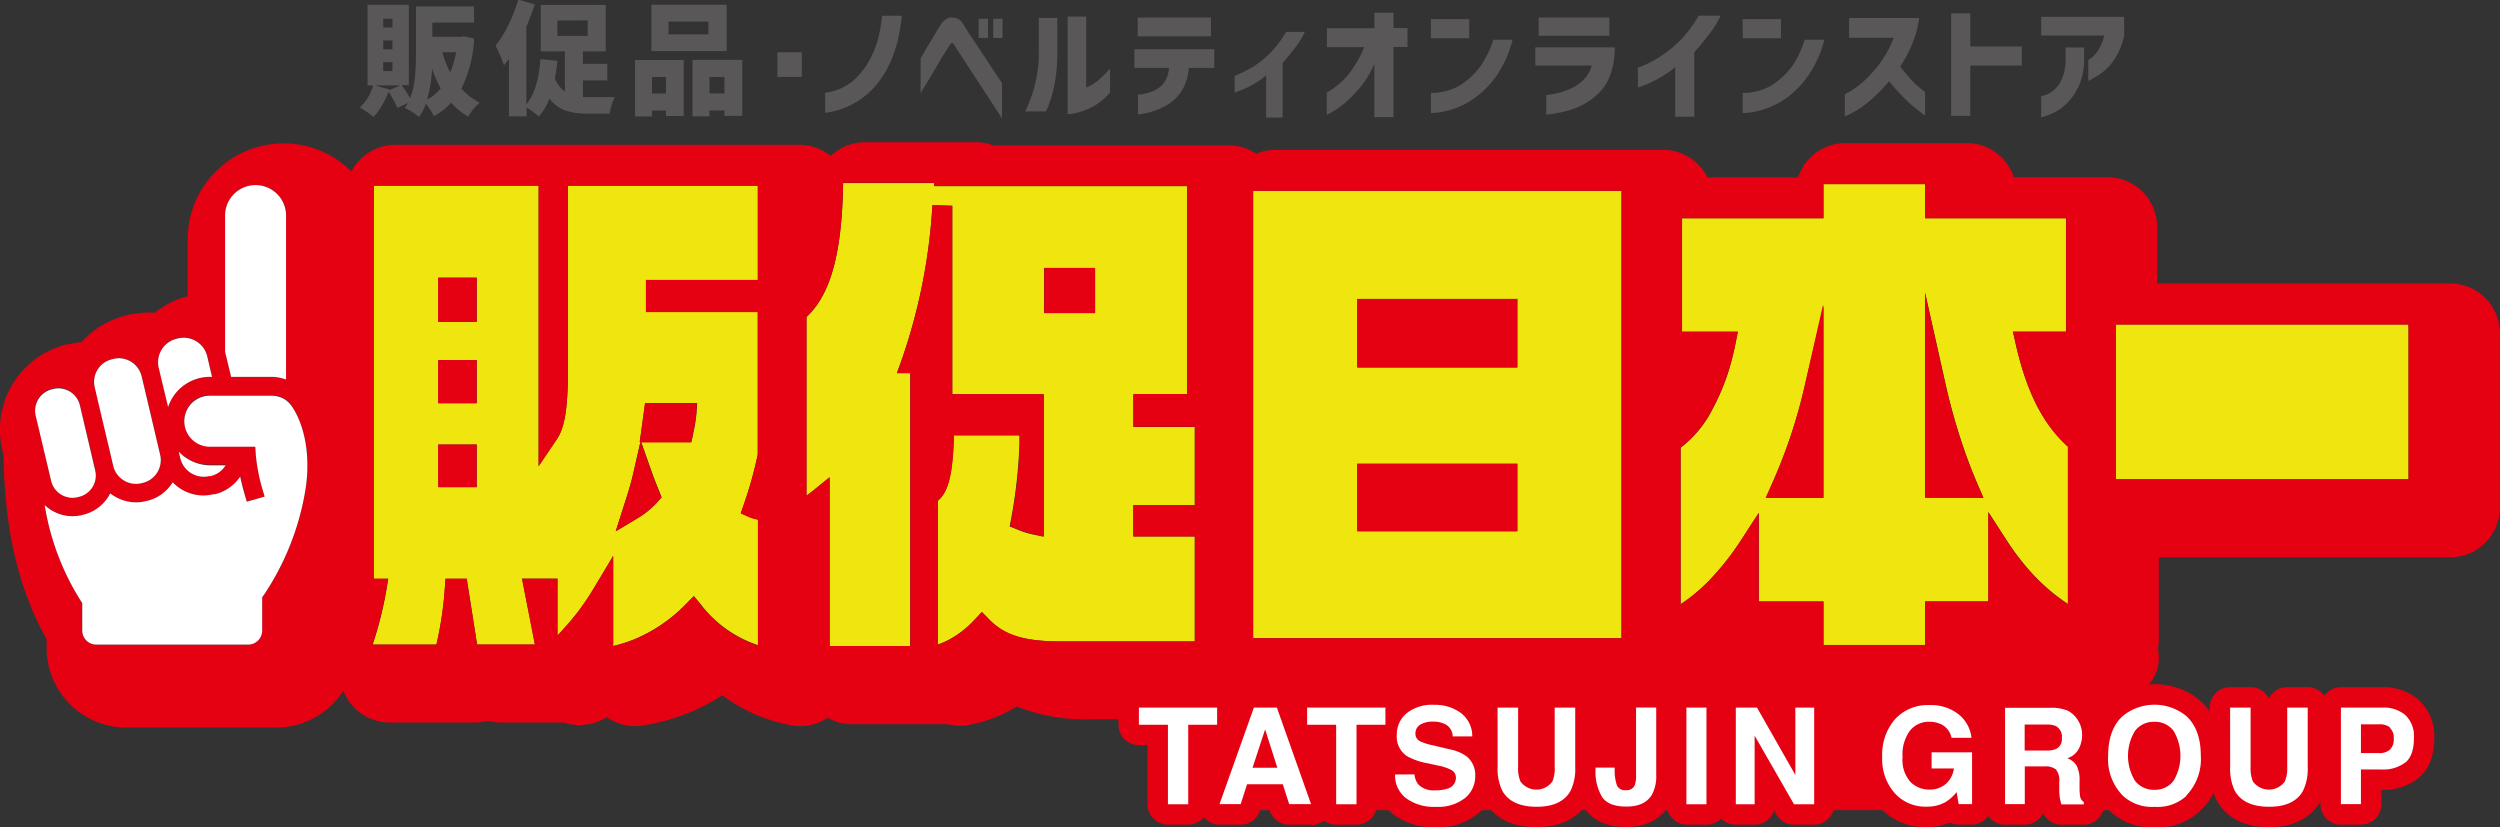 <svg xmlns="http://www.w3.org/2000/svg" width="391.72" height="129.64" viewBox="0 0 391.72 129.64"><rect x="0" y="0" width="391.72" height="129.64" fill="#333333" stroke="none"/><defs><style>.cls-1{fill:#e50012;}.cls-2{fill:#fff;}.cls-3{fill:#f0e60f;}.cls-4{fill:#595757;}</style></defs><g id="レイヤー_2" data-name="レイヤー 2"><g id="レイヤー_1-2" data-name="レイヤー 1"><g id="レイヤー_2-2" data-name="レイヤー 2"><g id="レイヤー_1-2-2" data-name="レイヤー 1-2"><path class="cls-1" d="M59.48,62.43V37.51a15,15,0,1,0-30.08,0h0v8.9A13.86,13.86,0,0,0,24.26,49a14.07,14.07,0,0,0-4.14.34l-.23.06a13.88,13.88,0,0,0-7.14,4.22,14.24,14.24,0,0,0-1.94.31l-.23,0A13.73,13.73,0,0,0,.37,70.51l.19.85c.14,11.55,2.35,21,6.74,28.78v1.36A12.49,12.49,0,0,0,19.77,114H43.3A12.48,12.48,0,0,0,55.76,101.5v-2c4-6.65,6.74-15.33,7-22.33A27.56,27.56,0,0,0,59.48,62.43ZM48.15,73.74a23.84,23.84,0,0,1-.28,2.92,41.74,41.74,0,0,1-6.52,16.55l-.27.38v5.19A2.19,2.19,0,0,1,38.89,101H15.07a2.19,2.19,0,0,1-2.19-2.19V94.46l-.24-.37A40,40,0,0,1,7,79.13a6.3,6.3,0,0,0,5.78,1.56l.24,0a6.38,6.38,0,0,0,4.22-3.36,6.56,6.56,0,0,0,4.05,1.41,6.28,6.28,0,0,0,1.5-.17l.24-.06a6.48,6.48,0,0,0,4.05-2.9,6.74,6.74,0,0,0,4.82,2.06,6.51,6.51,0,0,0,1.52-.18l.25-.06a6.63,6.63,0,0,0,4-2.77c.3,1.43.67,2.69.91,3.52l.13.42,2.79-.81-.13-.44a29,29,0,0,1-1.25-6L40,69.9H32.88a4,4,0,1,1,0-8h9.58a3.85,3.85,0,0,1,1.85.44,1.82,1.82,0,0,1,.27.15,3.82,3.82,0,0,1,1,.91C45.87,63.84,48.37,67.22,48.15,73.74ZM6,62.45a3.44,3.44,0,0,1,2.13-1.54l.23-.06a3.45,3.45,0,0,1,4.13,2.54L14,69.64l.94,4a3.44,3.44,0,0,1-2.55,4.13l-.23,0A3.45,3.45,0,0,1,8,75.3L5.61,65A3.43,3.43,0,0,1,6,62.45ZM17.82,56.2a3.75,3.75,0,0,1,.82-.09,3.69,3.69,0,0,1,3.57,2.82l1.44,6.13,1.45,6.16a3.67,3.67,0,0,1-2.72,4.38l-.25.05a3.85,3.85,0,0,1-.82.11,3.7,3.7,0,0,1-3.57-2.82l-.63-2.71-.27-1.11-1.5-6.41h0l-.48-2.08a3.66,3.66,0,0,1,2.72-4.38ZM27.94,53a3.71,3.71,0,0,1,.88-.1,3.8,3.8,0,0,1,3.67,2.91l.75,3.22h-.36a6.88,6.88,0,0,0-6.54,4.73l-1.45-6.17a3.78,3.78,0,0,1,2.8-4.53Zm0,17.74a6.84,6.84,0,0,0,4.9,2.06h2.47a.08.08,0,0,1,0,0A3.74,3.74,0,0,1,33,74.55l-.24,0a3.76,3.76,0,0,1-4.53-2.79h0ZM44.82,34V59.45l-.25-.08-.27-.08A6.76,6.76,0,0,0,42.46,59H36.21l-.91-3.87a.53.53,0,0,0,0-.12V34a4.78,4.78,0,1,1,9.55,0h0Z"/><path class="cls-2" d="M36.21,59.05h6.25a6.77,6.77,0,0,1,1.85.25l.27.09.24.07V34a4.78,4.78,0,1,0-9.55,0h0V55a.56.56,0,0,0,0,.12Z"/><path class="cls-2" d="M26.34,63.78a6.88,6.88,0,0,1,6.54-4.73h.34l-.75-3.22a3.8,3.8,0,0,0-3.67-2.91,3.71,3.71,0,0,0-.88.1l-.25.06a3.8,3.8,0,0,0-2.81,4.53Z"/><path class="cls-2" d="M31.89,74.7a3.26,3.26,0,0,0,.88-.1l.24,0a3.77,3.77,0,0,0,2.34-1.69s0,0,0,0H32.88A6.84,6.84,0,0,1,28,70.76l.24,1A3.79,3.79,0,0,0,31.89,74.7Z"/><path class="cls-2" d="M15.32,62.74h0l1.52,6.43.27,1.11L17.74,73a3.69,3.69,0,0,0,3.57,2.82,3.83,3.83,0,0,0,.82-.1l.25-.06a3.67,3.67,0,0,0,2.72-4.38l-1.46-6.2-1.45-6.13a3.71,3.71,0,0,0-3.56-2.82,4.59,4.59,0,0,0-.83.1l-.24.06a3.65,3.65,0,0,0-2.72,4.38Z"/><path class="cls-2" d="M11.35,78a3.33,3.33,0,0,0,.78-.09l.24-.06a3.43,3.43,0,0,0,2.55-4.12l-.94-4-1.47-6.25a3.45,3.45,0,0,0-4.13-2.54l-.23.06a3.45,3.45,0,0,0-2.56,4.12L8,75.3A3.47,3.47,0,0,0,11.35,78Z"/><path class="cls-2" d="M45.59,63.48a4.08,4.08,0,0,0-1-.92l-.27-.15A4.06,4.06,0,0,0,42.46,62H32.88a4,4,0,1,0,0,8H40l.09,1.37a29.08,29.08,0,0,0,1.25,6l.13.44-2.8.8-.12-.41c-.24-.83-.62-2.09-.91-3.53a6.67,6.67,0,0,1-4,2.78l-.25,0a6.45,6.45,0,0,1-1.52.18,6.67,6.67,0,0,1-4.81-2.06,6.5,6.5,0,0,1-4,2.91l-.25.05a6.26,6.26,0,0,1-1.49.18,6.6,6.6,0,0,1-4.05-1.41A6.39,6.39,0,0,1,13,80.66l-.23.06A6.31,6.31,0,0,1,7,79.13a39.88,39.88,0,0,0,5.65,15l.24.37v4.32A2.19,2.19,0,0,0,15.08,101H38.89a2.19,2.19,0,0,0,2.19-2.19V93.59l.27-.38a41.59,41.59,0,0,0,6.52-16.55,23.84,23.84,0,0,0,.28-2.92C48.37,67.22,45.87,63.84,45.59,63.48Z"/><path class="cls-3" d="M116.08,80.42l.48-1.37a62.39,62.39,0,0,0,2.19-7.84V48.88H101.24v-5h17.51V29.09H89V57.55c0,7.19-.67,9.63-1.75,11.26L84.4,73V29.09H58.57V90.67h2.27l-.3,1.8A57.94,57.94,0,0,1,58.39,101h10a55.52,55.52,0,0,0,1.32-8.87l.1-1.44h3.33L74.76,101h9.09L81.79,90.67h5.57v8.92c.58-.57,1.18-1.22,1.81-2s1.07-1.32,1.62-2A42.8,42.8,0,0,0,93.16,92l2-3.33.93-1.58v14.13a22.83,22.83,0,0,0,3.43-1.1,24.13,24.13,0,0,0,8-5.5l1.21-1.23,1.09,1.32a18.6,18.6,0,0,0,9,6.39V81.4a6.55,6.55,0,0,1-1.39-.41ZM74.7,43.51v6.93h-6V43.51Zm0,12.91v6.76h-6V56.42Zm-6,19.91V69.65h6v6.68ZM103,78.67a13.55,13.55,0,0,1-3,2.47l-3.53,2.11,1.25-3.92c.53-1.64,1.08-3.34,1.48-5.07l1.14-5h-.1l.25-1.78c.07-.47.14-1,.2-1.48s.14-1,.21-1.52l.19-1.33h8.15l-.11,1.66a23.81,23.81,0,0,1-.44,2.79l-.09.44-.26,1.24h-7.86l1.7,4.81c.22.63.47,1.26.73,1.91l.4,1,.35.9Z"/><path class="cls-3" d="M177.58,66.91V61.77H186V29.17H146.37v-.49H132.1c-.16,11-1.95,17.49-5.74,21v28c.38-.27.75-.55,1.09-.82l2.33-1.9.21-.17v26.47h12.62V58.47h-2.08l.75-2.08a88.85,88.85,0,0,0,4.82-24.25l3.11.1V61.77H163.5V84.1l-1.87-.4a13.63,13.63,0,0,1-2.24-.73l-1.19-.47.24-1.26a78.78,78.78,0,0,0,1.29-11.66c0-.44,0-.9,0-1.35h-10.3a41.18,41.18,0,0,1-.33,5c-.37,2.73-1.06,4.37-2.18,5.25V101a11.66,11.66,0,0,0,2.18-1,12.47,12.47,0,0,0,1.24-.8,16.19,16.19,0,0,0,2.36-2.1l1.12-1.21L155,97.08c2.38,2.46,5.52,3.42,11.2,3.42h21V84.06h-9.63V79.14h9.63V66.91Zm-6-24.95v7.09h-8V42h8Z"/><path class="cls-3" d="M196.35,29.91V100h57.72V29.91Zm41.4,16.93V57.58H212.67V46.84ZM212.67,72.67h25.08V83.25H212.67Z"/><path class="cls-3" d="M315.82,53.85l-.28-1.25-.15-.65h8.32V34.2H301.64V28.85H285.71V34.2H263.55V52h8.75l-.37,1.86c-.18.88-.38,1.75-.6,2.6a34.29,34.29,0,0,1-3,7.64,17.26,17.26,0,0,1-5,6.06V94.68A26.26,26.26,0,0,0,266.75,92c.54-.51,1.08-1,1.61-1.62a41.84,41.84,0,0,0,4.38-5.63l1.81-2.78,1.05-1.61V94.24h10.12v6.82h15.92V94.24h9.92v-14l2.86,4.41a39.33,39.33,0,0,0,3.67,4.85,31.38,31.38,0,0,0,3,2.93,28.16,28.16,0,0,0,3,2.24V70C320.12,66.54,317.52,61.4,315.82,53.85ZM277.67,75.76a81.59,81.59,0,0,0,5-14.81l.35-1.51,2.72-11.65V78h-9ZM308.15,78h-6.51V45.86L304,56.37l.74,3.3a94.06,94.06,0,0,0,3.46,12c.52,1.43,1.07,2.81,1.64,4.15l.95,2.19Z"/><polygon class="cls-3" points="338.03 50.84 331.51 50.84 331.51 75.09 334.93 75.09 338.3 75.09 377.39 75.09 377.39 52.19 377.39 50.84 338.03 50.84"/><path class="cls-1" d="M383.94,44.41H338V35.55a7.77,7.77,0,0,0-7.77-7.77H315.54a7.77,7.77,0,0,0-7.39-5.36h-19a7.78,7.78,0,0,0-6.37,3.32h-.16V26a7.27,7.27,0,0,0-.88,1.79H267.55a7.8,7.8,0,0,0-6.95-4.31H199.78a7.81,7.81,0,0,0-2.94.61,7.65,7.65,0,0,0-4.32-1.31h-36.9a7.64,7.64,0,0,0-2.71-.49H135.53a7.74,7.74,0,0,0-5.36,2.15,7.76,7.76,0,0,0-4.91-1.75H92.43a4.65,4.65,0,0,0-.75,0,6.56,6.56,0,0,1-.76,0H62A7.75,7.75,0,0,0,55.6,26h-.17v.25a7.79,7.79,0,0,0-1.25,4.21V95.13a7.82,7.82,0,0,0,1,3.72,23.26,23.26,0,0,1-.93,2.82,7.79,7.79,0,0,0-.85,2.38v0h0A7.78,7.78,0,0,0,61,113.21H74.51a7.5,7.5,0,0,0,1.95-.25,7.64,7.64,0,0,0,2,.25h9.9a7.77,7.77,0,0,0,6.68-.84,7.74,7.74,0,0,0,5.64,1.31,31.62,31.62,0,0,0,12.5-4.74,25.77,25.77,0,0,0,10.75,4.7,7.73,7.73,0,0,0,5.75-1.17,7.61,7.61,0,0,0,3.78,1h15a7.33,7.33,0,0,0,1.92.25,8.07,8.07,0,0,0,1.39-.12,21.8,21.8,0,0,0,7.54-2.9,29,29,0,0,0,11.87,2h22.58a7.86,7.86,0,0,0,3.59-.87,7.77,7.77,0,0,0,2.43.39H260.6a7.77,7.77,0,0,0,6.93-4.26,7.82,7.82,0,0,0,2.59-.72,29.19,29.19,0,0,0,4.12-2.41,7.75,7.75,0,0,0,4.77,1.63h2.41a7.78,7.78,0,0,0,7.71,6.82h19a7.78,7.78,0,0,0,7.71-6.82h2.19a7.72,7.72,0,0,0,4.87-1.72A34.48,34.48,0,0,0,327,107.2c.2.09.39.18.6.26a6.22,6.22,0,0,0,10.52-5.7,8.57,8.57,0,0,0,.14-1.51V87.32h45.66a7.78,7.78,0,0,0,7.78-7.78h0V52.19A7.79,7.79,0,0,0,383.94,44.41Zm-72.4,35.82v14h-9.9v6.82H285.71V94.24H275.58V80.33l-1.05,1.61-1.79,2.78a41.84,41.84,0,0,1-4.38,5.63c-.53.58-1.07,1.12-1.61,1.62a26.26,26.26,0,0,1-3.42,2.71V70.11a17.36,17.36,0,0,0,5-6.06,34.26,34.26,0,0,0,3-7.64c.21-.84.43-1.7.6-2.6l.37-1.86h-8.74V34.2h22.16V28.85h15.93V34.2h22.09V52h-8.32l.15.65.28,1.25C317.55,61.4,320.15,66.54,324,70V94.66a28.16,28.16,0,0,1-3-2.24,31.38,31.38,0,0,1-2.95-2.93,39.41,39.41,0,0,1-3.68-4.85Zm65.85-28V75.1H331.51V50.85h45.86ZM254.07,29.91V100H196.35V29.91ZM152.74,97.09a15.63,15.63,0,0,1-2.36,2.1,14.66,14.66,0,0,1-1.24.81,12.29,12.29,0,0,1-2.18,1V78.43c1.12-.88,1.81-2.53,2.18-5.25a41.18,41.18,0,0,0,.33-5h10.32c0,.44,0,.9,0,1.35a77.45,77.45,0,0,1-1.28,11.66l-.25,1.26,1.2.48a14.5,14.5,0,0,0,2.23.72l1.88.4V61.76H149.21V32.24l-3.11-.1a90.08,90.08,0,0,1-4.81,24.25l-.76,2.08h2.1v42.75H130V74.75l-.21.17-2.33,1.9c-.34.27-.71.55-1.09.82v-28c3.79-3.51,5.58-10.07,5.74-21h14.27v.49H186v32.6h-8.41v5.14h9.63V79.14h-9.63v4.92h9.63v16.45h-21c-5.69,0-8.81-1-11.2-3.43l-1.14-1.18Zm-42.95-2.36-1.1-1.32-1.21,1.23a24.33,24.33,0,0,1-8,5.5,23.91,23.91,0,0,1-3.42,1.1V87.09l-.93,1.58-2,3.33a40.57,40.57,0,0,1-2.38,3.59c-.54.74-1.09,1.42-1.62,2s-1.23,1.38-1.8,2V90.67H81.79l2,10.31H74.75L73.11,90.67H69.79l-.1,1.44A55.52,55.52,0,0,1,68.37,101h-10a57.91,57.91,0,0,0,2.14-8.51l.3-1.8H58.56V29.09H84.39v44l2.84-4.22C88.33,67.2,89,64.75,89,57.57V29.11h29.73V43.85H101.2v5.06h17.51V71.24a63,63,0,0,1-2.19,7.85l-.47,1.36,1.31.58a6.7,6.7,0,0,0,1.39.4v19.7a18.89,18.89,0,0,1-9-6.4Z"/><rect class="cls-1" x="68.65" y="43.51" width="6.05" height="6.93"/><path class="cls-1" d="M100.89,64.49,100.68,66c-.07.52-.13,1-.2,1.48l-.25,1.78h.12l-1.14,5c-.4,1.75-.95,3.43-1.48,5.07l-1.25,3.92L100,81.14a13.55,13.55,0,0,0,3-2.47l.65-.72-.36-.9-.41-1c-.27-.65-.52-1.28-.74-1.91l-1.7-4.82h7.86l.26-1.23c0-.14,0-.28.08-.44a22.17,22.17,0,0,0,.44-2.79l.12-1.67h-8.15Z"/><rect class="cls-1" x="68.65" y="56.42" width="6.05" height="6.76"/><rect class="cls-1" x="68.65" y="69.65" width="6.05" height="6.68"/><polygon class="cls-1" points="171.59 49.06 171.59 46.43 171.59 41.97 163.78 41.97 163.62 41.97 163.62 42.22 163.62 49.06 170.15 49.06 171.59 49.06"/><polygon class="cls-1" points="237.75 57.58 237.75 51.3 237.75 46.84 212.84 46.84 212.67 46.84 212.67 47.09 212.67 57.58 219.21 57.58 237.75 57.58"/><polygon class="cls-1" points="237.75 83.23 237.75 77.11 237.75 72.65 212.84 72.65 212.67 72.65 212.67 72.9 212.67 83.23 219.21 83.23 237.75 83.23"/><path class="cls-1" d="M308.15,71.63a95.72,95.72,0,0,1-3.46-12l-.74-3.3-2.33-10.51V77.94h9.13l-.95-2.18C309.22,74.44,308.67,73.06,308.15,71.63Z"/><path class="cls-1" d="M282.64,61a81.59,81.59,0,0,1-5,14.81l-1,2.19h9V47.79L283,59.43Z"/><path class="cls-4" d="M74.3,6.05a20.39,20.39,0,0,1-2,7.84,9.49,9.49,0,0,0,2.88,2.19,7.34,7.34,0,0,0-1,1,7.7,7.7,0,0,0-.82,1.2,11.28,11.28,0,0,1-2.67-2.19A10.18,10.18,0,0,1,68,18.19a12.36,12.36,0,0,0-1.27-1.93,8.17,8.17,0,0,1-1.08,2.07,7.51,7.51,0,0,0-1.07-.78,6.86,6.86,0,0,0-1.16-.64,6.17,6.17,0,0,0,.48-.77l-1.65.79a8.17,8.17,0,0,0-.55-1.2c-.26-.47-.53-.92-.81-1.36a15.79,15.79,0,0,1-1.06,2.19,9.19,9.19,0,0,1-1.29,1.75,15.76,15.76,0,0,0-2.17-1.45,7.19,7.19,0,0,0,1.26-1.54,8.88,8.88,0,0,0,.87-2L61,14l0,.13,1.73-.75H57.59V.75h6.47V13.34H62.93a14.56,14.56,0,0,1,1.31,2.05A11.32,11.32,0,0,0,65,12.26q.18-1.9.18-3.81V1h9.1V3.54H67.74V5.77h4.49l.44-.08ZM61.49,4.3V2.94H60.05V4.3Zm0,3.42V6.34H60.05V7.72Zm0,3.42V9.74H60.05v1.4Zm7.57,2.71a17.69,17.69,0,0,1-1.36-3.09,21.16,21.16,0,0,1-.79,4.87,7.36,7.36,0,0,0,2.15-1.78Zm.25-5.67a17.64,17.64,0,0,0,1.23,3.17,14.57,14.57,0,0,0,.92-3.17Z"/><path class="cls-4" d="M91.34,15.22h5a5.82,5.82,0,0,0-.5,1.21,10.66,10.66,0,0,0-.33,1.38H92a10.28,10.28,0,0,1-3.48-.52,5.25,5.25,0,0,1-2.42-1.84,9.92,9.92,0,0,1-1.67,2.82,9,9,0,0,0-.84-.69c-.38-.28-.74-.53-1.07-.75v1.4H79.75v-9c-.26.36-.53.71-.8,1-.11-.37-.31-.88-.59-1.55a14.07,14.07,0,0,0-.72-1.52,17.24,17.24,0,0,0,2-3.23,23.86,23.86,0,0,0,1.57-4l2.58.77a36.56,36.56,0,0,1-1.32,3.48V16.33q1.84-2.13,2.21-7.07l2.66.27c-.09.9-.22,1.81-.39,2.75a4.63,4.63,0,0,0,1.56,2.07V8.05H84.74V.77H94.91V8.05H91.34V10h3.82v2.6H91.34Zm-4-12V5.63h4.75V3.19Z"/><path class="cls-4" d="M99.5,18.25V9.4h7.63v8.78h-2.78v-.85h-2.19v.92ZM113.86.74V8h-11.8V.73Zm-9.51,11.33h-2.19v2.59h2.19ZM111,5.38v-2h-6.25v2Zm-2.5,4h7.81v8.78h-2.8v-.85h-2.34v.92H108.5Zm2.67,5.25h2.34V12.07h-2.34Z"/><path class="cls-4" d="M121.81,12.05V8.19h3.83v3.86Z"/><path class="cls-4" d="M129.29,17.68V14.53a8.52,8.52,0,0,0,4.2-1.72,11.34,11.34,0,0,0,2.57-3.07,14.93,14.93,0,0,0,1.45-3.39,23.19,23.19,0,0,0,.69-3.88h3.11a33.35,33.35,0,0,1-.58,3.59,18.94,18.94,0,0,1-1.12,3.44,15.47,15.47,0,0,1-2.11,3.57A12.28,12.28,0,0,1,134.15,16,12.38,12.38,0,0,1,129.29,17.68Z"/><path class="cls-4" d="M144.24,14.64V9.16l1.31-2.23,1.06-1.78c.35-.58.61-1,.81-1.31a2.61,2.61,0,0,1,.75-.8,2.17,2.17,0,0,1,.68-.3.71.71,0,0,1,.29,0,2.45,2.45,0,0,1,1,.23,2,2,0,0,1,.68.65L151.68,5c.45.69,1,1.48,1.58,2.38S154.43,9.11,155,10s1.22,1.85,2,3v5.55q-7.29-11.17-7.45-11.45a1.12,1.12,0,0,0-.29-.36c-.07,0-.11,0-.11,0s0,0-.07,0a1.49,1.49,0,0,0-.27.35c-.12.16-.35.5-.69,1.05S147.38,9.32,147,10l-1.68,2.83C144.58,14,144.24,14.63,144.24,14.64Zm9.1-8.7v-3h1.47v3Zm2.29,0v-3h1.46v3Z"/><path class="cls-4" d="M163.86,17.46h-3.23a24.88,24.88,0,0,0,1.08-2.62,21,21,0,0,0,.74-2.91,19.85,19.85,0,0,0,.32-3.69V2.81h2.9V8.26a25.71,25.71,0,0,1-.47,5.11,19.22,19.22,0,0,1-.88,3.07A5.5,5.5,0,0,1,163.86,17.46Zm10.07-6.7v3.73a9.29,9.29,0,0,1-2.15,1.9,10.27,10.27,0,0,1-2.11,1,9.86,9.86,0,0,1-1.68.43,4.27,4.27,0,0,1-.71.07V2.6h2.92V13.72a6.53,6.53,0,0,0,1.25-.67,7.11,7.11,0,0,0,1.21-1c.41-.37.83-.81,1.29-1.31Z"/><path class="cls-4" d="M183.15,10.64h-5.41V7.71h12.52v2.93h-4a7.65,7.65,0,0,1-1,3.43,6.69,6.69,0,0,1-2,2.13,10.25,10.25,0,0,1-2.35,1.15,11.32,11.32,0,0,1-1.84.49,4.78,4.78,0,0,1-.76.09v-3.1a4.41,4.41,0,0,0,.73-.09,7.61,7.61,0,0,0,1.69-.49A4.22,4.22,0,0,0,182.36,13,4.33,4.33,0,0,0,183.15,10.64Zm-4.88-4.95V2.75h11.47V5.69Z"/><path class="cls-4" d="M201.51,5h2.94a14.3,14.3,0,0,1-1.67,2.68c-.66.83-1.26,1.56-1.81,2.19v8.56h-2.58V11.82A15.57,15.57,0,0,1,196,13.43a19.56,19.56,0,0,1-2.54,1.08V11.89a22.36,22.36,0,0,0,2.9-1.44A15.33,15.33,0,0,0,199,8.32,15.72,15.72,0,0,0,201.51,5Z"/><path class="cls-4" d="M218.34,18.35h-3V10a14.58,14.58,0,0,1-2.26,3.74,18.74,18.74,0,0,1-2.47,2.49,15.35,15.35,0,0,1-1.94,1.36l-.78.42V14.52l.59-.37A12.16,12.16,0,0,0,210,13a12.83,12.83,0,0,0,1.91-2.19,17,17,0,0,0,1.84-3.41h-5.84V4.42h7.44V2h3v2.4h2.19V7.36h-2.19Z"/><path class="cls-4" d="M224.21,6V3h6V6Zm9.73.23H237a17.17,17.17,0,0,1-2.57,5.72,14.36,14.36,0,0,1-3.37,3.41,12.54,12.54,0,0,1-3.29,1.7,12.42,12.42,0,0,1-2.55.59c-.66.05-1,.08-1,.07V14.54a6.89,6.89,0,0,0,.79,0,10.12,10.12,0,0,0,2-.4,8.13,8.13,0,0,0,2.53-1.31A11.81,11.81,0,0,0,232,10.32a15,15,0,0,0,2-4.13Z"/><path class="cls-4" d="M249.41,10.28h-8.84V7.42H253a11.83,11.83,0,0,1-.71,4.37,7.56,7.56,0,0,1-2,3,11.05,11.05,0,0,1-2.64,1.81,12.5,12.5,0,0,1-2.58.89c-.81.19-1.47.31-2,.38l-.79.09v-3.1a2.68,2.68,0,0,0,.63-.05,11.68,11.68,0,0,0,1.56-.33,10.34,10.34,0,0,0,1.94-.74,6.12,6.12,0,0,0,1.8-1.35A5,5,0,0,0,249.41,10.28Zm-8.32-4.67V2.75h11.08V5.61Z"/><path class="cls-4" d="M266.15,2.46h3.46a16.81,16.81,0,0,1-2,3.15c-.78,1-1.48,1.85-2.13,2.58v10.1h-3V10.53a17.67,17.67,0,0,1-2.85,1.9,16.86,16.86,0,0,1-2.16,1l-.83.28V10.61l1-.4a17.45,17.45,0,0,0,2.45-1.31,17.69,17.69,0,0,0,3.1-2.5A18.16,18.16,0,0,0,266.15,2.46Z"/><path class="cls-4" d="M273.06,6V3h6V6Zm9.72.23h3.07a17.24,17.24,0,0,1-2.6,5.72,14.42,14.42,0,0,1-3.34,3.41,12.78,12.78,0,0,1-5.85,2.29c-.66.05-1,.08-1,.07V14.54a7,7,0,0,0,.79,0,10.12,10.12,0,0,0,2-.4,8.08,8.08,0,0,0,2.52-1.31,11.57,11.57,0,0,0,2.45-2.49A14.49,14.49,0,0,0,282.78,6.19Z"/><path class="cls-4" d="M296.73,5.92h-7V2.82h11A18.12,18.12,0,0,1,299.58,7a23.5,23.5,0,0,1-1.83,3.43c.58.76,1.16,1.45,1.72,2.08A14.47,14.47,0,0,0,301,13.92l.64.53v3.67c-.69-.5-1.31-1-1.88-1.46a24.52,24.52,0,0,1-1.81-1.72A24.56,24.56,0,0,1,296,12.72a21.82,21.82,0,0,1-2.39,2.51A19.8,19.8,0,0,1,291.39,17a18.38,18.38,0,0,1-1.67.95l-.66.29V14.76a13.27,13.27,0,0,0,3-2.06,21.38,21.38,0,0,0,2.51-2.79A17.66,17.66,0,0,0,296.73,5.92Z"/><path class="cls-4" d="M316.79,7.28v3h-8.07v7.88h-3V2.09h3V7.28Z"/><path class="cls-4" d="M329.68,5.57h-9.85V2.63h13V5.57a10.51,10.51,0,0,1-1.47,3.62,7.74,7.74,0,0,1-2,2.19,13.81,13.81,0,0,1-1.54,1,3.41,3.41,0,0,1-.61.29V9.36a2.64,2.64,0,0,0,.49-.29,4.3,4.3,0,0,0,1-1.12A6.15,6.15,0,0,0,329.68,5.57Zm-9.85,12.82V15.06a3.48,3.48,0,0,0,.63-.18,3.78,3.78,0,0,0,1.32-.72,4.93,4.93,0,0,0,1.28-1.75,7.58,7.58,0,0,0,.59-3.22V7.44h2.9V9.33a9.86,9.86,0,0,1-.77,4,9.22,9.22,0,0,1-1.7,2.62,8,8,0,0,1-1.94,1.54A11.87,11.87,0,0,1,319.83,18.39Z"/><path class="cls-1" d="M344.26,118.16a6.22,6.22,0,1,1-6.23-6.22,6.23,6.23,0,0,1,6.23,6.22"/><rect class="cls-1" x="186.65" y="104.35" width="144.9" height="22.59"/><polygon class="cls-1" points="190.71 110.87 190.71 113.56 186.18 113.56 186.18 126.02 183 126.02 183 113.56 178.45 113.56 178.45 110.87 190.71 110.87"/><path class="cls-1" d="M186.18,129.22H183a3.22,3.22,0,0,1-3.2-3.2v-9.27h-1.35a3.2,3.2,0,0,1-3.2-3.2v-2.68a3.2,3.2,0,0,1,3.2-3.2H190.7a3.2,3.2,0,0,1,3.2,3.2v2.68a3.2,3.2,0,0,1-3.2,3.2h-1.31V126a3.2,3.2,0,0,1-3.2,3.2Z"/><path class="cls-1" d="M196.47,110.87h3.6L205.43,126H202l-1-3.11h-5.6l-1,3.11h-3.32Zm-.21,9.42h3.88l-1.91-6Z"/><path class="cls-1" d="M205.41,129.22H202a3.18,3.18,0,0,1-3.06-2.23l-.29-.87h-.93l-.3.91a3.2,3.2,0,0,1-3,2.19h-3.31a3.19,3.19,0,0,1-3.2-3.19A3.26,3.26,0,0,1,188,125l5.41-15.15a3.19,3.19,0,0,1,3-2.12h3.61a3.18,3.18,0,0,1,3,2.13L208.45,125a3.19,3.19,0,0,1-3,4.27Z"/><polygon class="cls-1" points="217.08 110.87 217.08 113.56 212.55 113.56 212.55 126.02 209.36 126.02 209.36 113.56 204.81 113.56 204.81 110.87 217.08 110.87"/><path class="cls-1" d="M212.55,129.22h-3.19a3.22,3.22,0,0,1-3.2-3.2v-9.27h-1.35a3.19,3.19,0,0,1-3.2-3.19h0v-2.68a3.2,3.2,0,0,1,3.2-3.2h12.26a3.2,3.2,0,0,1,3.2,3.2v2.68a3.2,3.2,0,0,1-3.2,3.2h-1.31V126a3.2,3.2,0,0,1-3.2,3.2Z"/><path class="cls-1" d="M221.63,121.34a3.09,3.09,0,0,0,.58,1.55,3.34,3.34,0,0,0,2.69.94,5.67,5.67,0,0,0,1.87-.25,1.75,1.75,0,0,0,1.35-1.75,1.33,1.33,0,0,0-.67-1.16,7.44,7.44,0,0,0-2.1-.71l-1.64-.36a10.09,10.09,0,0,1-3.32-1.16,3.69,3.69,0,0,1-1.53-3.27,4.32,4.32,0,0,1,1.5-3.38,6.35,6.35,0,0,1,4.4-1.35,6.71,6.71,0,0,1,4.13,1.27,4.54,4.54,0,0,1,1.8,3.68h-3.07a2.17,2.17,0,0,0-1.22-1.94,4.2,4.2,0,0,0-1.88-.38,3.62,3.62,0,0,0-2,.49,1.57,1.57,0,0,0-.74,1.38,1.3,1.3,0,0,0,.73,1.21,8.93,8.93,0,0,0,2,.63l2.65.63a6.65,6.65,0,0,1,2.63,1.1,3.71,3.71,0,0,1,1.36,3.09,4.37,4.37,0,0,1-1.61,3.45,6.79,6.79,0,0,1-4.53,1.37,7.36,7.36,0,0,1-4.71-1.36,4.48,4.48,0,0,1-1.71-3.71Z"/><path class="cls-1" d="M225,129.61a10.56,10.56,0,0,1-6.69-2,7.68,7.68,0,0,1-2.93-6.23,3.17,3.17,0,0,1,1.15-2.45,7.9,7.9,0,0,1,1.66-9.49,9.45,9.45,0,0,1,6.54-2.17,9.86,9.86,0,0,1,6,1.9,7.66,7.66,0,0,1,3.06,6.13,3.19,3.19,0,0,1-.73,2.15,7.09,7.09,0,0,1,1.22,4.16,7.57,7.57,0,0,1-2.72,5.88A9.68,9.68,0,0,1,225,129.61Z"/><path class="cls-1" d="M234.65,110.87h3.22v9.3a5.37,5.37,0,0,0,.37,2.28,3.09,3.09,0,0,0,5,0,5.21,5.21,0,0,0,.36-2.28v-9.3h3.22v9.31a7.78,7.78,0,0,1-.75,3.76q-1.4,2.48-5.32,2.47t-5.34-2.47a7.78,7.78,0,0,1-.75-3.76Z"/><path class="cls-1" d="M240.74,129.61c-4.79,0-7.06-2.22-8.12-4.08a10.79,10.79,0,0,1-1.17-5.35v-9.31a3.2,3.2,0,0,1,3.2-3.2h3.22a3.2,3.2,0,0,1,2.86,1.75,3.22,3.22,0,0,1,2.86-1.75h3.22a3.2,3.2,0,0,1,3.2,3.2v9.31a10.79,10.79,0,0,1-1.15,5.32C247.79,127.4,245.52,129.61,240.74,129.61Z"/><path class="cls-1" d="M253,120.27v.35a6.89,6.89,0,0,0,.37,2.47,1.34,1.34,0,0,0,1.38.72,1.36,1.36,0,0,0,1.4-.79,4.32,4.32,0,0,0,.2-1.56v-10.6h3.16V121.4a6,6,0,0,1-.65,3.07c-.73,1.27-2.06,1.91-4,1.91s-3.21-.52-3.86-1.55a7.74,7.74,0,0,1-1-4.21v-.35Z"/><path class="cls-1" d="M254.82,129.59c-3.83,0-5.69-1.65-6.56-3a10.84,10.84,0,0,1-1.49-5.93v-.35a3.2,3.2,0,0,1,3.2-3.2h3.13v-6.2a3.2,3.2,0,0,1,3.2-3.2h3.16a3.21,3.21,0,0,1,3.21,3.2h0v10.54a9.14,9.14,0,0,1-1.09,4.67C260.83,127.4,258.94,129.59,254.82,129.59Z"/><rect class="cls-1" x="264.24" y="110.87" width="3.14" height="15.15"/><rect class="cls-1" x="261.04" y="107.67" width="9.54" height="21.55" rx="3.2"/><polygon class="cls-1" points="271.98 110.87 275.3 110.87 281.31 121.43 281.31 110.87 284.26 110.87 284.26 126.02 281.1 126.02 274.93 115.27 274.93 126.02 271.98 126.02 271.98 110.87"/><path class="cls-1" d="M284.26,129.22H281.1a3.19,3.19,0,0,1-2.78-1.61L278,127a3.2,3.2,0,0,1-3.06,2.21h-3a3.2,3.2,0,0,1-3.2-3.2V110.87a3.2,3.2,0,0,1,3.2-3.2h3.32a3.2,3.2,0,0,1,2.78,1.62l.25.43a3.19,3.19,0,0,1,3-2h2.95a3.2,3.2,0,0,1,3.2,3.2V126A3.21,3.21,0,0,1,284.26,129.22Z"/><path class="cls-1" d="M305.78,115.6a3,3,0,0,0-1.75-2.17,4.37,4.37,0,0,0-1.75-.34,3.77,3.77,0,0,0-3,1.38,6.28,6.28,0,0,0-1.17,4.15,5.2,5.2,0,0,0,1.27,3.94,4.18,4.18,0,0,0,2.9,1.16,3.82,3.82,0,0,0,2.63-.91,4,4,0,0,0,1.25-2.4h-3.5v-2.53H309V126h-2.1l-.32-1.89a7.14,7.14,0,0,1-1.64,1.51,5.78,5.78,0,0,1-3.07.77,6.41,6.41,0,0,1-4.95-2.07,8,8,0,0,1-2-5.73,8.44,8.44,0,0,1,2-5.89,6.9,6.9,0,0,1,5.35-2.22,7,7,0,0,1,4.64,1.46,5.51,5.51,0,0,1,2,3.66Z"/><path class="cls-1" d="M301.81,129.61a9.64,9.64,0,0,1-7.29-3.12,11,11,0,0,1-2.85-7.88,11.54,11.54,0,0,1,2.86-8,11,11,0,0,1,14.41-1.07,8.7,8.7,0,0,1,3.13,5.73,3.3,3.3,0,0,1-.16,1.46,3.11,3.11,0,0,1,.24,1.21V126a3.2,3.2,0,0,1-3.2,3.2h-2.1a3.37,3.37,0,0,1-1.36-.3A9.66,9.66,0,0,1,301.81,129.61Z"/><path class="cls-1" d="M323.78,111.26a3.82,3.82,0,0,1,1.42,1.06,4.81,4.81,0,0,1,.76,1.27,4.35,4.35,0,0,1,.28,1.6,4.69,4.69,0,0,1-.52,2.14,3,3,0,0,1-1.8,1.47,2.87,2.87,0,0,1,1.48,1.2,4.94,4.94,0,0,1,.44,2.37v1a8.28,8.28,0,0,0,.09,1.41,1.23,1.23,0,0,0,.58.88v.38H323q-.15-.51-.21-.81a8.19,8.19,0,0,1-.13-1.31v-1.41a2.72,2.72,0,0,0-.51-1.93,2.52,2.52,0,0,0-1.79-.49h-3.1V126h-3.09V110.9h7.24a6.54,6.54,0,0,1,2.4.39m-6.57,2.24v4.07h3.41a3.58,3.58,0,0,0,1.52-.25,1.7,1.7,0,0,0,.9-1.7,1.91,1.91,0,0,0-.88-1.85,3.07,3.07,0,0,0-1.46-.27Z"/><path class="cls-1" d="M326.49,129.22H323a3.19,3.19,0,0,1-2.87-1.8,3.22,3.22,0,0,1-2.88,1.8h-3.09a3.2,3.2,0,0,1-3.2-3.2V110.87a3.2,3.2,0,0,1,3.2-3.2h7.24a9.66,9.66,0,0,1,3.65.65h0a6.83,6.83,0,0,1,2.62,2,7.84,7.84,0,0,1,1.28,2.13,7.37,7.37,0,0,1,.51,2.78,7.7,7.7,0,0,1-.91,3.61l-.09.17a8.71,8.71,0,0,1,.58,3.39v1.33a3.21,3.21,0,0,1,.66,1.95V126A3.2,3.2,0,0,1,326.49,129.22Z"/><path class="cls-1" d="M342.62,124.67a6.61,6.61,0,0,1-5,1.75,6.68,6.68,0,0,1-5-1.75,8.18,8.18,0,0,1-2.3-6.25q0-4.15,2.3-6.24a7.88,7.88,0,0,1,9.93,0q2.29,2.08,2.29,6.24a8.2,8.2,0,0,1-2.29,6.25m-2-2.3a7.61,7.61,0,0,0,0-7.88,3.6,3.6,0,0,0-3-1.39,3.66,3.66,0,0,0-3,1.39,7.49,7.49,0,0,0,0,7.88,3.68,3.68,0,0,0,3,1.38,3.62,3.62,0,0,0,3-1.38"/><path class="cls-1" d="M337.65,129.64a9.69,9.69,0,0,1-7.21-2.69,11.31,11.31,0,0,1-3.25-8.53c0-3.6,1.1-6.53,3.28-8.55a11,11,0,0,1,14.37,0c2.17,2,3.27,4.88,3.27,8.54s-1.09,6.47-3.25,8.53A9.68,9.68,0,0,1,337.65,129.64Zm0-13.35c-.35,0-.41.08-.51.2a3.23,3.23,0,0,0-.41,1.93,3.2,3.2,0,0,0,.41,1.94c.12.15.16.19.51.19s.39-.06.49-.17h0a3.3,3.3,0,0,0,.4-2,3.22,3.22,0,0,0-.41-2C338,116.32,338,116.29,337.65,116.29Z"/><path class="cls-1" d="M349.43,110.87h3.21v9.3a5.37,5.37,0,0,0,.37,2.28,3.09,3.09,0,0,0,5,0,5.37,5.37,0,0,0,.37-2.28v-9.3h3.21v9.31a7.78,7.78,0,0,1-.75,3.76q-1.4,2.48-5.32,2.47t-5.34-2.47a7.9,7.9,0,0,1-.74-3.76Z"/><path class="cls-1" d="M355.51,129.61c-4.78,0-7.05-2.22-8.12-4.08a10.79,10.79,0,0,1-1.16-5.35v-9.31a3.2,3.2,0,0,1,3.2-3.2h3.21a3.23,3.23,0,0,1,2.87,1.75,3.21,3.21,0,0,1,2.86-1.75h3.21a3.2,3.2,0,0,1,3.2,3.2v9.31a10.68,10.68,0,0,1-1.15,5.32C362.56,127.4,360.3,129.61,355.51,129.61Z"/><path class="cls-1" d="M376.9,119.46a5.78,5.78,0,0,1-3.8,1.11h-3.17V126h-3.14V110.87h6.51a5.25,5.25,0,0,1,3.59,1.17,4.58,4.58,0,0,1,1.34,3.63c0,1.79-.44,3.06-1.31,3.79M374.5,114a2.49,2.49,0,0,0-1.68-.51h-2.89V118h2.86a2.43,2.43,0,0,0,1.68-.54,2.2,2.2,0,0,0,.6-1.73,2.1,2.1,0,0,0-.6-1.68"/><path class="cls-1" d="M369.93,129.22h-3.14a3.2,3.2,0,0,1-3.2-3.2V110.87a3.2,3.2,0,0,1,3.2-3.2h6.51a8.36,8.36,0,0,1,5.69,2,7.6,7.6,0,0,1,2.43,6c0,2.77-.84,4.88-2.48,6.25h0a8.84,8.84,0,0,1-5.8,1.85V126a3.2,3.2,0,0,1-3.2,3.2Z"/><polygon class="cls-2" points="190.71 110.87 190.71 113.56 186.18 113.56 186.18 126.02 183 126.02 183 113.56 178.45 113.56 178.45 110.87 190.71 110.87"/><path class="cls-2" d="M196.47,110.87h3.6L205.43,126H202l-1-3.11h-5.6l-1,3.11h-3.32Zm-.21,9.42h3.88l-1.91-6Z"/><polygon class="cls-2" points="217.08 110.87 217.08 113.56 212.55 113.56 212.55 126.02 209.36 126.02 209.36 113.56 204.81 113.56 204.81 110.87 217.08 110.87"/><path class="cls-2" d="M221.63,121.34a3.09,3.09,0,0,0,.58,1.55,3.34,3.34,0,0,0,2.69.94,5.67,5.67,0,0,0,1.87-.25,1.75,1.75,0,0,0,1.35-1.75,1.33,1.33,0,0,0-.67-1.16,7.44,7.44,0,0,0-2.1-.71l-1.64-.36a10.09,10.09,0,0,1-3.32-1.16,3.69,3.69,0,0,1-1.53-3.27,4.32,4.32,0,0,1,1.5-3.38,6.35,6.35,0,0,1,4.4-1.35,6.71,6.71,0,0,1,4.13,1.27,4.54,4.54,0,0,1,1.8,3.68h-3.07a2.17,2.17,0,0,0-1.22-1.94,4.2,4.2,0,0,0-1.88-.38,3.62,3.62,0,0,0-2,.49,1.57,1.57,0,0,0-.74,1.38,1.3,1.3,0,0,0,.73,1.21,8.93,8.93,0,0,0,2,.63l2.65.63a6.65,6.65,0,0,1,2.63,1.1,3.71,3.71,0,0,1,1.36,3.09,4.37,4.37,0,0,1-1.61,3.45,6.79,6.79,0,0,1-4.53,1.37,7.36,7.36,0,0,1-4.71-1.36,4.48,4.48,0,0,1-1.71-3.71Z"/><path class="cls-2" d="M234.65,110.87h3.22v9.3a5.37,5.37,0,0,0,.37,2.28,3.09,3.09,0,0,0,5,0,5.21,5.21,0,0,0,.36-2.28v-9.3h3.22v9.31a7.78,7.78,0,0,1-.75,3.76q-1.4,2.48-5.32,2.47t-5.34-2.47a7.78,7.78,0,0,1-.75-3.76Z"/><path class="cls-2" d="M253,120.27v.35a6.89,6.89,0,0,0,.37,2.47,1.34,1.34,0,0,0,1.38.72,1.36,1.36,0,0,0,1.4-.79,4.32,4.32,0,0,0,.2-1.56v-10.6h3.16V121.4a6,6,0,0,1-.65,3.07c-.73,1.27-2.06,1.91-4,1.91s-3.21-.52-3.86-1.55a7.74,7.74,0,0,1-1-4.21v-.35Z"/><rect class="cls-2" x="264.24" y="110.87" width="3.14" height="15.15"/><polygon class="cls-2" points="271.98 110.87 275.3 110.87 281.31 121.43 281.31 110.87 284.26 110.87 284.26 126.02 281.1 126.02 274.93 115.27 274.93 126.02 271.98 126.02 271.98 110.87"/><path class="cls-2" d="M305.78,115.6a3,3,0,0,0-1.75-2.17,4.37,4.37,0,0,0-1.75-.34,3.77,3.77,0,0,0-3,1.38,6.28,6.28,0,0,0-1.17,4.15,5.2,5.2,0,0,0,1.27,3.94,4.18,4.18,0,0,0,2.9,1.16,3.82,3.82,0,0,0,2.63-.91,4,4,0,0,0,1.25-2.4h-3.5v-2.53H309V126h-2.1l-.32-1.89a7.14,7.14,0,0,1-1.64,1.51,5.78,5.78,0,0,1-3.07.77,6.41,6.41,0,0,1-4.95-2.07,8,8,0,0,1-2-5.73,8.44,8.44,0,0,1,2-5.89,6.9,6.9,0,0,1,5.35-2.22,7,7,0,0,1,4.64,1.46,5.51,5.51,0,0,1,2,3.66Z"/><path class="cls-2" d="M323.78,111.26a3.82,3.82,0,0,1,1.42,1.06,4.81,4.81,0,0,1,.76,1.27,4.35,4.35,0,0,1,.28,1.6,4.69,4.69,0,0,1-.52,2.14,3,3,0,0,1-1.8,1.47,2.87,2.87,0,0,1,1.48,1.2,4.94,4.94,0,0,1,.44,2.37v1a8.28,8.28,0,0,0,.09,1.41,1.23,1.23,0,0,0,.58.88v.38H323q-.15-.51-.21-.81a8.19,8.19,0,0,1-.13-1.31v-1.41a2.72,2.72,0,0,0-.51-1.93,2.52,2.52,0,0,0-1.79-.49h-3.1V126h-3.09V110.9h7.24a6.54,6.54,0,0,1,2.4.39m-6.57,2.24v4.07h3.41a3.58,3.58,0,0,0,1.52-.25,1.7,1.7,0,0,0,.9-1.7,1.91,1.91,0,0,0-.88-1.85,3.07,3.07,0,0,0-1.46-.27Z"/><path class="cls-2" d="M342.62,124.67a6.61,6.61,0,0,1-5,1.75,6.68,6.68,0,0,1-5-1.75,8.18,8.18,0,0,1-2.3-6.25q0-4.15,2.3-6.24a7.88,7.88,0,0,1,9.93,0q2.29,2.08,2.29,6.24a8.2,8.2,0,0,1-2.29,6.25m-2-2.3a7.61,7.61,0,0,0,0-7.88,3.6,3.6,0,0,0-3-1.39,3.66,3.66,0,0,0-3,1.39,7.49,7.49,0,0,0,0,7.88,3.68,3.68,0,0,0,3,1.38,3.62,3.62,0,0,0,3-1.38"/><path class="cls-2" d="M349.43,110.87h3.21v9.3a5.37,5.37,0,0,0,.37,2.28,3.09,3.09,0,0,0,5,0,5.37,5.37,0,0,0,.37-2.28v-9.3h3.21v9.31a7.78,7.78,0,0,1-.75,3.76q-1.4,2.48-5.32,2.47t-5.34-2.47a7.9,7.9,0,0,1-.74-3.76Z"/><path class="cls-2" d="M376.9,119.46a5.78,5.78,0,0,1-3.8,1.11h-3.17V126h-3.14V110.87h6.51a5.25,5.25,0,0,1,3.59,1.17,4.58,4.58,0,0,1,1.34,3.63c0,1.79-.44,3.06-1.31,3.79M374.5,114a2.49,2.49,0,0,0-1.68-.51h-2.89V118h2.86a2.43,2.43,0,0,0,1.68-.54,2.2,2.2,0,0,0,.6-1.73,2.1,2.1,0,0,0-.6-1.68"/></g></g></g></g></svg>